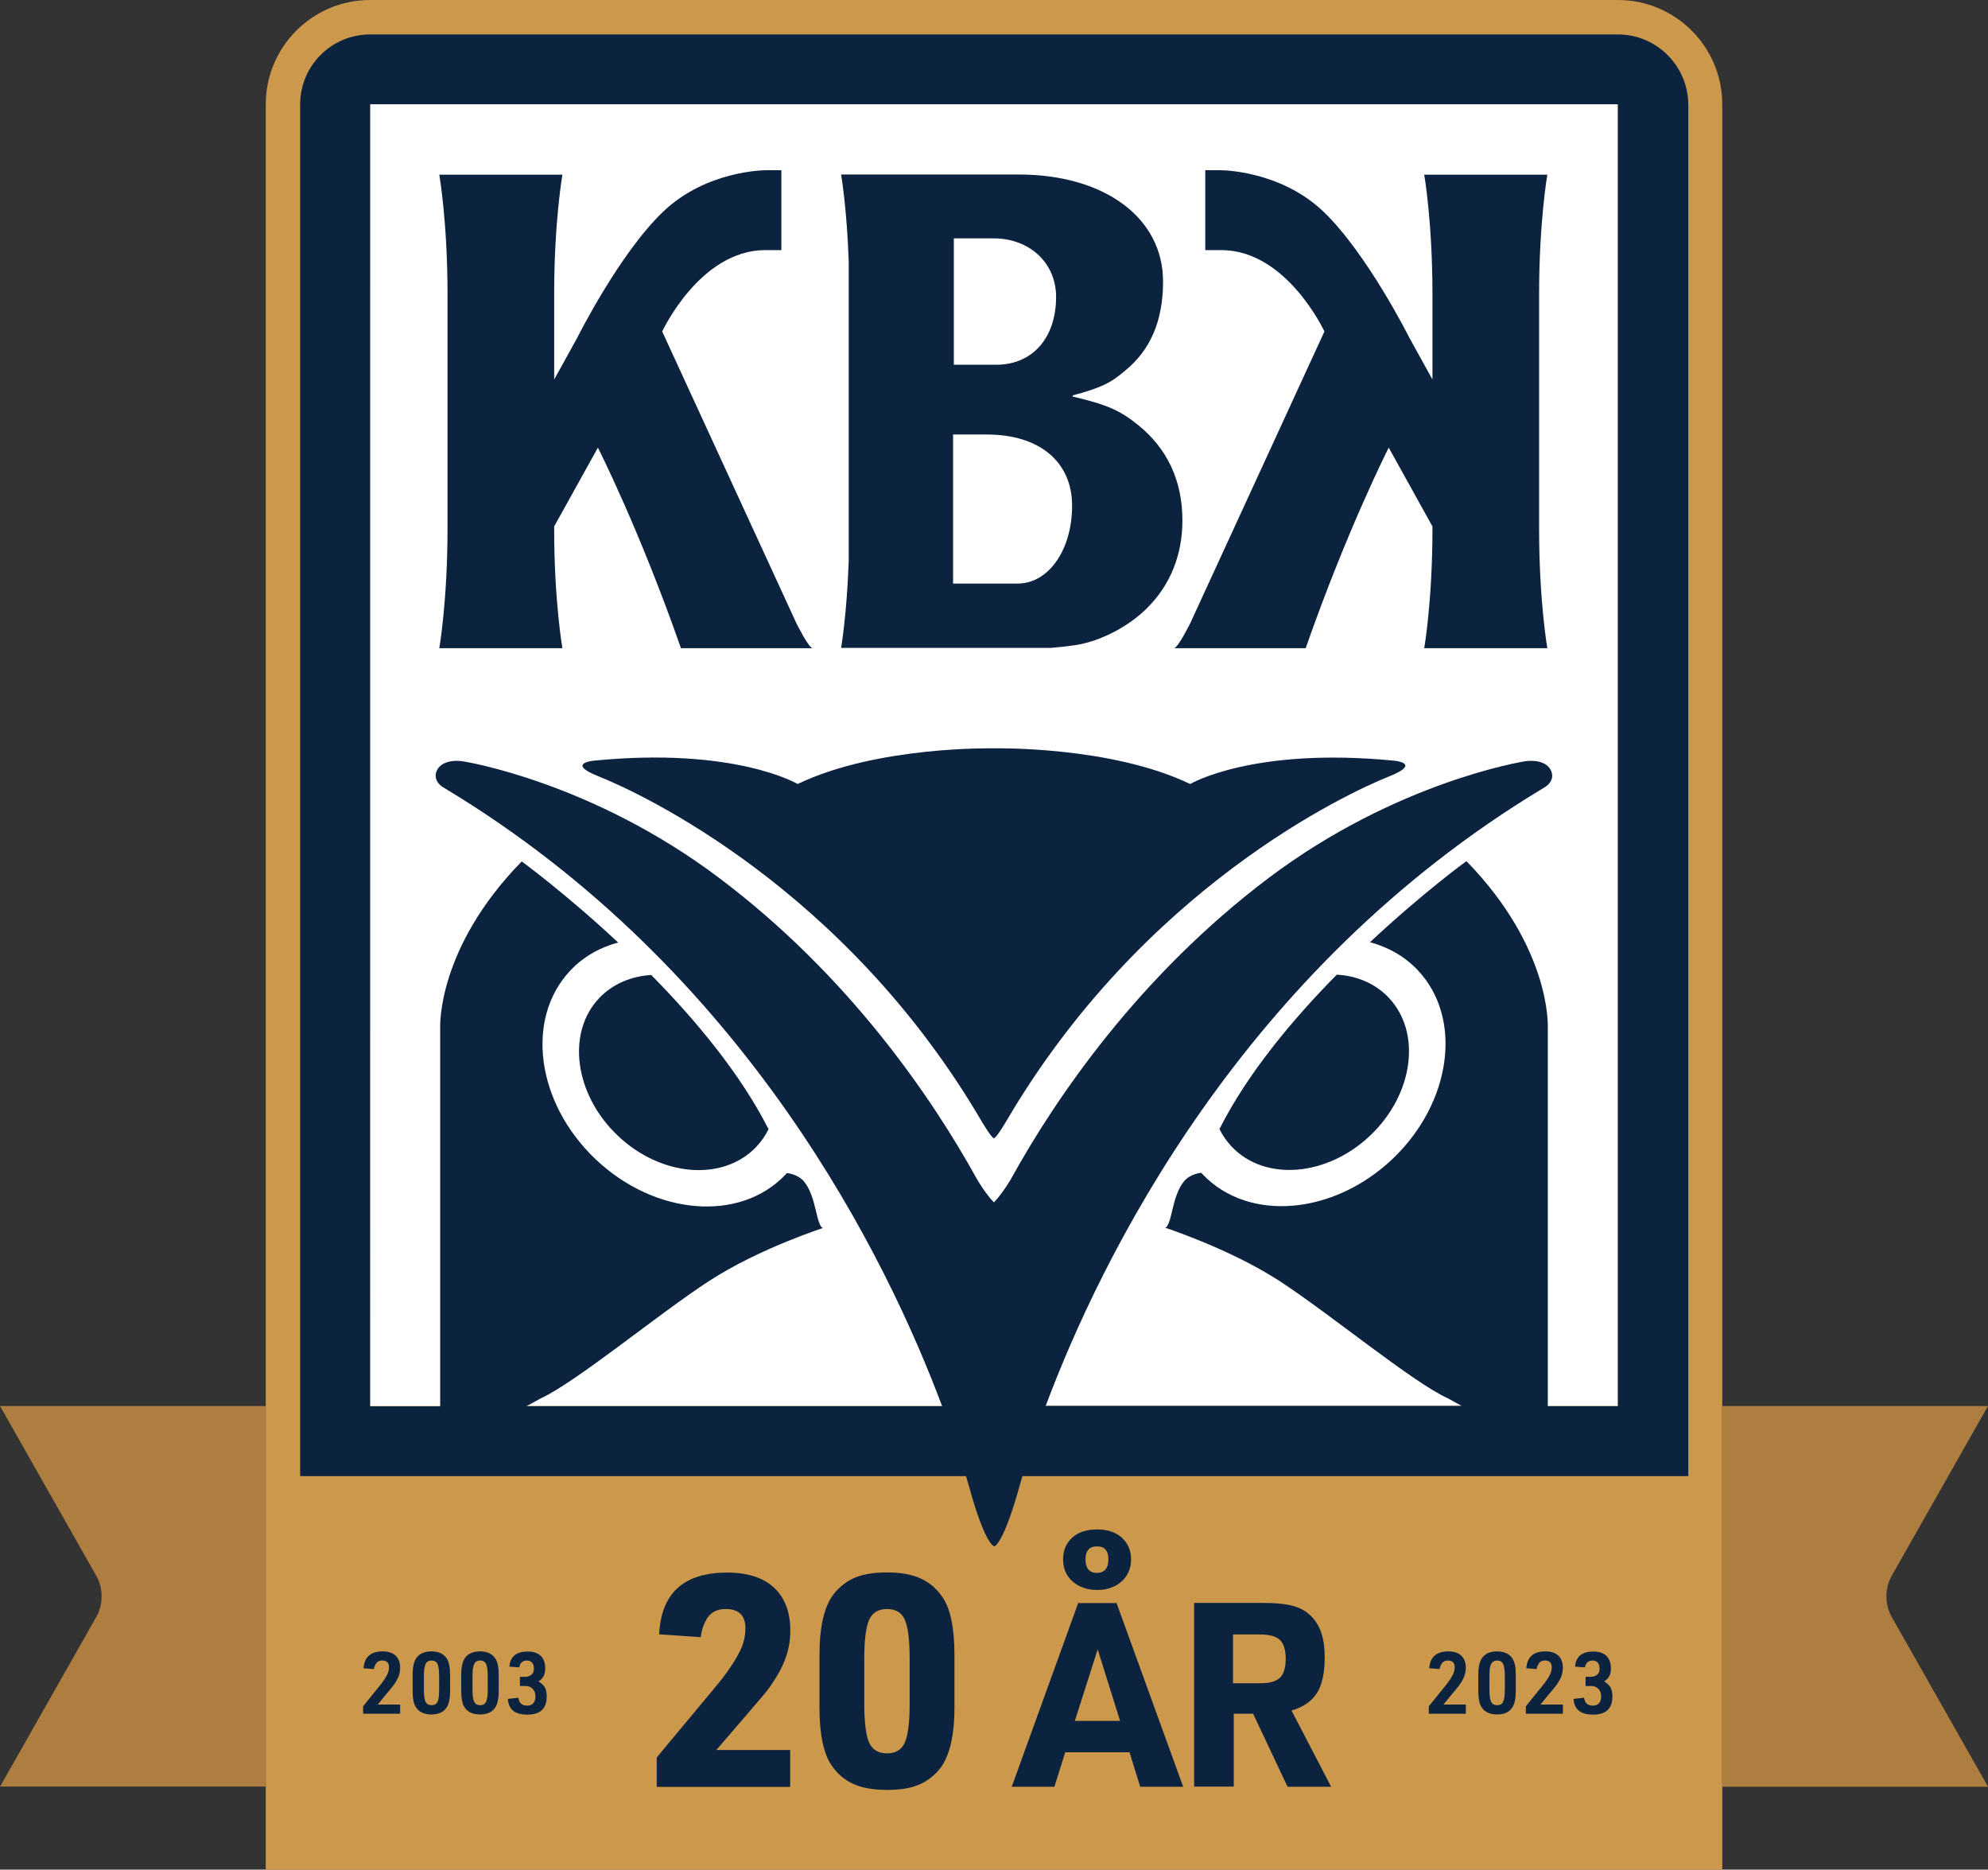<?xml version="1.0" encoding="UTF-8"?><svg id="Layer_2" xmlns="http://www.w3.org/2000/svg" width="1304.7" height="1226.7" viewBox="0 0 1304.7 1226.7"><rect x="0" y="0" width="1304.7" height="1226.7" fill="#333333" stroke="none"/><defs><style>.cls-1{fill:#fff;}.cls-2{fill:#ad7e40;}.cls-3{fill:#cc984b;}.cls-4{fill:#0c2340;}</style></defs><g id="Elementer"><g><g><path class="cls-3" d="m174.4,1226.7V68.4c.1-37.8,30.8-68.4,68.5-68.4h818.9c37.8,0,68.5,30.7,68.5,68.5v1158.2H174.4Z"/><rect class="cls-1" x="242.9" y="68.4" width="818.9" height="854.1"/><g><g><path class="cls-4" d="m522.7,409l-88.1-191.5s24.7-53.4,67.7-53.4h10.5v-52.4h-10.5s-38.7,0-67.1,27.2c-28.8,27.5-56.3,82.6-56.3,82.6l-15.2,27.5v-56.3c0-47.2,5.4-78.1,5.4-78.1h-80.8s5.4,30.9,5.4,78.1v154.5c0,47.2-5.4,78.1-5.4,78.1h80.8s-5.4-30.9-5.4-78.1v-1.8l28.7-51.7s27.2,53.5,54.5,131.6h86.4c-2.6-.2-10.6-16.3-10.6-16.3Z"/><path class="cls-4" d="m552,425.1h137.5c6-.5,11.4-1.1,16.2-1.8,16.7-2.6,35-12.2,47.2-24.4,15.3-15.3,23.1-34.9,23.1-57.5,0-26.2-10.1-47.2-28.9-62.4-11.8-9.6-20.4-13.5-43.1-18.8v-.8c18.3-4.8,25.3-8.3,34.4-16.2,16.6-13.5,24.9-32.7,24.9-58.5,0-41.8-38.4-70.2-94.7-70.2h-116.6s3.8,21.9,5,57v196.6c-1.2,35.1-5,57-5,57Zm73.9-268.7h26.2c23.6,0,41,16.1,41,38.4,0,27-15.6,44.5-39.2,44.5h-27.9v-82.9h-.1Zm-.4,128.7h22.2c34.5,0,55.9,17.9,55.9,46.7s-15.3,51.1-35.8,51.1h-42.3v-97.8h0Z"/><path class="cls-4" d="m781.1,409l88.1-191.5s-24.7-53.4-67.7-53.4h-10.5v-52.4h10.5s38.7,0,67.1,27.2c28.7,27.5,56.3,82.6,56.3,82.6l15.2,27.5v-56.3c0-47.2-5.4-78.1-5.4-78.1h80.8s-5.4,30.9-5.4,78.1v154.5c0,47.2,5.4,78.1,5.4,78.1h-80.8s5.4-30.9,5.4-78.1v-1.8l-28.7-51.7s-27.2,53.5-54.5,131.6h-86.4c2.6-.2,10.6-16.3,10.6-16.3Z"/></g><g><path class="cls-4" d="m800.3,740.8c2.1,4.2,4.8,8.1,8.1,11.6,21.8,22.9,62.5,19.6,90.9-7.4s33.8-67.5,12.1-90.4c-8.9-9.4-21-14.4-34.1-15.1-29,29.4-58.6,64.8-77,101.3Z"/><path class="cls-4" d="m405.4,745.1c28.4,27,69.1,30.3,90.9,7.4,3.3-3.5,6-7.4,8.1-11.6-18.5-36.5-48.1-71.9-77-101.2-13.1.8-25.2,5.8-34.1,15.1-21.7,22.8-16.3,63.3,12.1,90.3Z"/><path class="cls-4" d="m392.9,509.4c27.8,11.1,161.9,73.3,251.5,226.6,0,0,6.4,10.8,7.9,10.8s7.9-10.8,7.9-10.8c89.7-153.3,223.7-215.5,251.5-226.6,21.8-8.7,3.3-10.3,3.3-10.3-92.8-9.1-133.9,15.3-133.9,15.3-52.2-25.1-128.8-23.4-128.8-23.4,0,0-76.6-1.7-128.8,23.4,0,0-41.1-24.5-133.9-15.3,0,0-18.5,1.7,3.3,10.3Z"/><path class="cls-4" d="m1061.8,22.6H242.9c-25.3,0-45.9,20.5-45.9,45.8h0v900.1h437c1,3.4,1.8,6.2,2.4,8.3,10.3,37.1,16.1,37.8,16.1,37.8,0,0,5.7-.7,16.1-37.8.6-2.1,1.4-4.9,2.4-8.3h437V68.5c-.2-25.3-20.8-45.9-46.2-45.9Zm0,900h-46v-248.8s2.4-51.6-53.4-108.8c0,0-28.8,20.9-63.3,53.2,11.9,3.2,22.7,9.2,31.3,18.3,29.8,31.4,22.4,86.9-16.5,123.9-39,37-94.7,41.5-124.6,10.1-.3-.4-.7-.7-1-1.1v.1s-6.8.5-11,5.3-6.4,12.7-7.8,18.7c-1.4,6-3,12.5-5.1,11.9s41.5,13.2,75.2,35c33.6,21.9,87.4,66.5,110.5,77l9.1,5h-272.9c35.7-95.3,127.7-285.7,326.4-405.2,0,0,.3-.2,1.3-.8,1.1-.7,6.6-4.4,4-10.6-2.6-6.2-11.2-7.4-17.8-6.2,0,0-83.8,13.2-167.8,76.6s-138.7,142.6-169,197.5c0,0-5.3,9.2-11.1,15.2-5.8-6-11.1-15.2-11.1-15.2-30.3-54.9-84.9-134.2-169-197.5-84-63.4-167.8-76.6-167.8-76.6-6.6-1.2-15.2,0-17.8,6.2-2.6,6.2,3,10,4,10.6,1.1.7,1.3.8,1.3.8,198.7,119.5,290.7,310,326.4,405.4h-272.7l9.1-5c23.1-10.5,76.9-55.1,110.5-77s77.3-35.6,75.2-35-3.7-6-5.1-11.9c-1.4-6-3.6-13.9-7.8-18.7s-11-5.3-11-5.3v-.1c-.3.4-.6.7-1,1.1-29.8,31.4-85.6,26.9-124.6-10.1s-46.4-92.4-16.5-123.9c8.6-9.1,19.4-15.1,31.3-18.3-34.6-32.3-63.3-53.2-63.3-53.2-55.8,57.1-53.5,108.8-53.5,108.8v248.7h-46V68.4h818.9v854.2Z"/></g></g></g><g><path class="cls-4" d="m741.3,1149.7h-42.2l-7.1,22.6h-28l43.6-120.5h25.2l43.7,120.5h-28.2l-7-22.6Zm-21.1-146.2c6.6,0,12,1.8,16,5.4,4,3.6,6.1,8.3,6.1,14.2s-2.1,10.8-6.2,14.5c-4.2,3.7-9.5,5.6-16,5.6s-12-1.9-16.2-5.6-6.2-8.6-6.2-14.5,2-10.7,6.1-14.3c3.9-3.6,9.4-5.3,16.4-5.3Zm14.9,125.6l-14.7-46.9-15,46.9h29.7Zm-15.1-114.5c-5.1,0-7.6,2.9-7.6,8.6s2.5,8.8,7.4,8.8,7.6-2.9,7.6-8.6c.1-5.9-2.4-8.8-7.4-8.8Z"/><path class="cls-4" d="m809.7,1124.3v47.9h-26v-120.5h45.7c8.1,0,14.5.7,19.3,2s8.8,3.6,11.9,6.8c5.9,5.9,8.8,14.7,8.8,26.7,0,10.4-1.7,18.2-5.1,23.6-3.4,5.4-8.9,9.2-16.7,11.5l26,50h-28.6l-22.6-47.9h-12.7v-.1Zm-.5-19.9h18.1c6,0,10.2-1.2,12.7-3.6s3.8-6.6,3.8-12.4-1.3-10-3.8-12.4-6.9-3.6-13.1-3.6h-17.7v32Z"/></g><g><path class="cls-4" d="m238.3,1124.3v-4.8l11.2-13.8c2-2.5,3.6-4.9,4.7-7.1.7-1.6,1.1-3.2,1.1-4.7,0-2.9-1.5-4.4-4.5-4.4-2,0-3.4.8-4.3,2.4-.6,1.1-1,2.2-1.1,3.2l-6.8-.5c.5-7.4,4.7-11.1,12.5-11.1,3.7,0,6.5.9,8.5,2.8s3,4.5,3,8c0,2.9-.8,5.8-2.5,8.6-.7,1.2-1.3,2.1-1.8,2.8-.5.7-1.9,2.4-4.2,5.1l-6.2,7.6h14.7v6h-24.3v-.1Z"/><path class="cls-4" d="m270.8,1109.5v-10.6c0-5.3.9-9.1,2.7-11.4,2.1-2.7,5.3-4,9.6-4,4.7,0,8.1,1.6,10.1,4.7,1.5,2.2,2.2,5.8,2.2,10.7v10.6c0,5.3-.9,9.1-2.7,11.4-2.1,2.7-5.3,4-9.6,4-4.7,0-8.1-1.6-10.1-4.7-1.5-2.2-2.2-5.8-2.2-10.7Zm17.4-.7v-9.2c0-3.8-.4-6.4-1.1-7.9-.8-1.5-2.1-2.2-3.9-2.2-1.9,0-3.2.8-3.9,2.3s-1.1,4.1-1.1,7.8v9.2c0,3.7.4,6.3,1.1,7.8.8,1.5,2.1,2.2,3.9,2.2,1.9,0,3.2-.7,3.9-2.2.8-1.4,1.1-4,1.1-7.8Z"/><path class="cls-4" d="m302.7,1109.5v-10.6c0-5.3.9-9.1,2.7-11.4,2.1-2.7,5.3-4,9.6-4,4.7,0,8.1,1.6,10.1,4.7,1.5,2.2,2.2,5.8,2.2,10.7v10.6c0,5.3-.9,9.1-2.7,11.4-2.1,2.7-5.3,4-9.6,4-4.7,0-8.1-1.6-10.1-4.7-1.5-2.2-2.2-5.8-2.2-10.7Zm17.4-.7v-9.2c0-3.8-.4-6.4-1.1-7.9-.8-1.5-2.1-2.2-3.9-2.2-1.9,0-3.2.8-3.9,2.3s-1.1,4.1-1.1,7.8v9.2c0,3.7.4,6.3,1.1,7.8.8,1.5,2.1,2.2,3.9,2.2,1.9,0,3.2-.7,3.9-2.2.7-1.4,1.1-4,1.1-7.8Z"/><path class="cls-4" d="m341.2,1106v-5.8h3.1c1.9,0,3.4-.5,4.5-1.4,1.1-1,1.6-2.3,1.6-4s-.4-3-1.2-3.9c-.8-.9-1.9-1.4-3.4-1.4-2.8,0-4.5,1.5-5,4.5l-6.5-.5c.6-6.6,4.5-9.9,11.9-9.9,3.8,0,6.6.9,8.6,2.8s3,4.6,3,8.2c0,2.1-.3,3.8-1,5.1-.7,1.3-1.8,2.5-3.4,3.5,2,1.2,3.4,2.6,4.2,4,.8,1.5,1.2,3.5,1.2,5.9,0,7.9-4.2,11.9-12.6,11.9s-12.4-3.4-12.9-10.3l6.9-.8c.5,3.5,2.4,5.2,5.7,5.2,1.8,0,3.1-.5,4.1-1.6,1-1,1.4-2.6,1.4-4.5,0-2-.6-3.7-1.8-4.9-1.2-1.3-2.8-1.9-4.8-1.9h-3.6v-.2Z"/></g><g><path class="cls-4" d="m431,1172.3v-19.2l38.8-46.6c7-8.4,12.2-16,15.7-22.9,2.5-4.9,3.7-10,3.7-15.3,0-8.4-4.3-12.6-13-12.6-6.3,0-10.7,2.7-13.2,8-1.7,3.2-2.7,6.7-3.1,10.5l-27.3-1.9c1.3-27,16.2-40.5,44.6-40.5,13.4,0,23.7,3.3,30.8,9.9s10.7,16.1,10.7,28.5c0,10.3-3.1,20.4-9.3,30.3-2.5,4-4.6,7.1-6.4,9.3-1.8,2.2-6.7,8-14.7,17.3l-18.2,21.1h48.5v24.2h-87.6v-.1Z"/><path class="cls-4" d="m537.8,1120.1v-34.1c0-18.9,3.2-32.3,9.5-40.3,4-4.9,8.7-8.5,14.1-10.7,5.4-2.2,12.3-3.3,20.7-3.3,8.9,0,16.3,1.3,22,3.9,5.8,2.6,10.6,6.7,14.5,12.4,5.2,7.6,7.8,20.3,7.8,38v34.1c0,18.8-3.2,32.2-9.5,40.3-4,4.9-8.7,8.5-14.1,10.7-5.4,2.2-12.3,3.3-20.7,3.3-8.9,0-16.3-1.3-22-3.9-5.8-2.6-10.6-6.7-14.5-12.4-5.2-7.9-7.8-20.5-7.8-38Zm59.2-2.5v-29.1c0-12.5-1.1-21.1-3.2-25.8-2.1-4.7-6-7-11.7-7s-9.6,2.4-11.7,7.1c-2.1,4.7-3.2,13.3-3.2,25.7v29.1c0,12.4,1.1,21,3.2,25.7,2.1,4.7,6,7.1,11.7,7.1s9.6-2.3,11.7-7c2.1-4.7,3.2-13.3,3.2-25.8Z"/></g><g><path class="cls-4" d="m937.7,1124.3v-4.8l11.2-13.8c2-2.5,3.6-4.9,4.7-7.1.7-1.6,1.1-3.2,1.1-4.7,0-2.9-1.5-4.4-4.5-4.4-1.9,0-3.4.8-4.3,2.4-.6,1.1-1,2.2-1.1,3.2l-6.8-.5c.5-7.4,4.7-11.1,12.5-11.1,3.7,0,6.5.9,8.5,2.8s3,4.5,3,8c0,2.9-.8,5.8-2.5,8.6-.7,1.2-1.3,2.1-1.8,2.8-.5.7-1.9,2.4-4.2,5.1l-6.2,7.6h14.7v6h-24.3v-.1Z"/><path class="cls-4" d="m970.2,1109.5v-10.6c0-5.3.9-9.1,2.7-11.4,2.1-2.7,5.3-4,9.6-4,4.7,0,8.1,1.6,10.1,4.7,1.5,2.2,2.2,5.8,2.2,10.7v10.6c0,5.3-.9,9.1-2.7,11.4-2.1,2.7-5.3,4-9.6,4-4.7,0-8.1-1.6-10.1-4.7-1.5-2.2-2.2-5.8-2.2-10.7Zm17.4-.7v-9.2c0-3.8-.4-6.4-1.1-7.9-.8-1.5-2.1-2.2-3.9-2.2-1.9,0-3.2.8-4,2.3s-1.1,4.1-1.1,7.8v9.2c0,3.7.4,6.3,1.1,7.8.8,1.5,2.1,2.2,4,2.2s3.2-.7,3.9-2.2c.7-1.4,1.1-4,1.1-7.8Z"/><path class="cls-4" d="m1001.4,1124.3v-4.8l11.2-13.8c2-2.5,3.6-4.9,4.7-7.1.7-1.6,1.1-3.2,1.1-4.7,0-2.9-1.5-4.4-4.5-4.4-2,0-3.4.8-4.3,2.4-.6,1.1-1,2.2-1.1,3.2l-6.8-.5c.5-7.4,4.7-11.1,12.5-11.1,3.7,0,6.5.9,8.5,2.8s3,4.5,3,8c0,2.9-.8,5.8-2.5,8.6-.7,1.2-1.3,2.1-1.8,2.8-.5.7-1.9,2.4-4.2,5.1l-6.2,7.6h14.7v6h-24.3v-.1Z"/><path class="cls-4" d="m1040.6,1106v-5.8h3.1c1.9,0,3.4-.5,4.5-1.4,1.1-1,1.6-2.3,1.6-4s-.4-3-1.2-3.9c-.8-.9-1.9-1.4-3.4-1.4-2.8,0-4.5,1.5-5,4.5l-6.5-.5c.6-6.6,4.5-9.9,11.9-9.9,3.8,0,6.6.9,8.6,2.8s3,4.6,3,8.2c0,2.1-.3,3.8-1,5.1-.7,1.3-1.8,2.5-3.4,3.5,2,1.2,3.4,2.6,4.2,4,.8,1.5,1.2,3.5,1.2,5.9,0,7.9-4.2,11.9-12.6,11.9s-12.4-3.4-12.9-10.3l6.9-.8c.5,3.5,2.4,5.2,5.7,5.2,1.8,0,3.1-.5,4.1-1.6,1-1,1.4-2.6,1.4-4.5,0-2-.6-3.7-1.8-4.9-1.2-1.3-2.8-1.9-4.8-1.9h-3.6v-.2Z"/></g><path class="cls-2" d="m1130.3,1172.3v-249.8h174.4l-63.3,111.6c-4.5,8-4.5,18.6,0,26.6l63.3,111.6h-174.4Z"/><path class="cls-2" d="m0,1172.3l63.3-111.6c4.5-8,4.5-18.6,0-26.6L0,922.5h174.4v249.7H0v.1Z"/></g></g></svg>